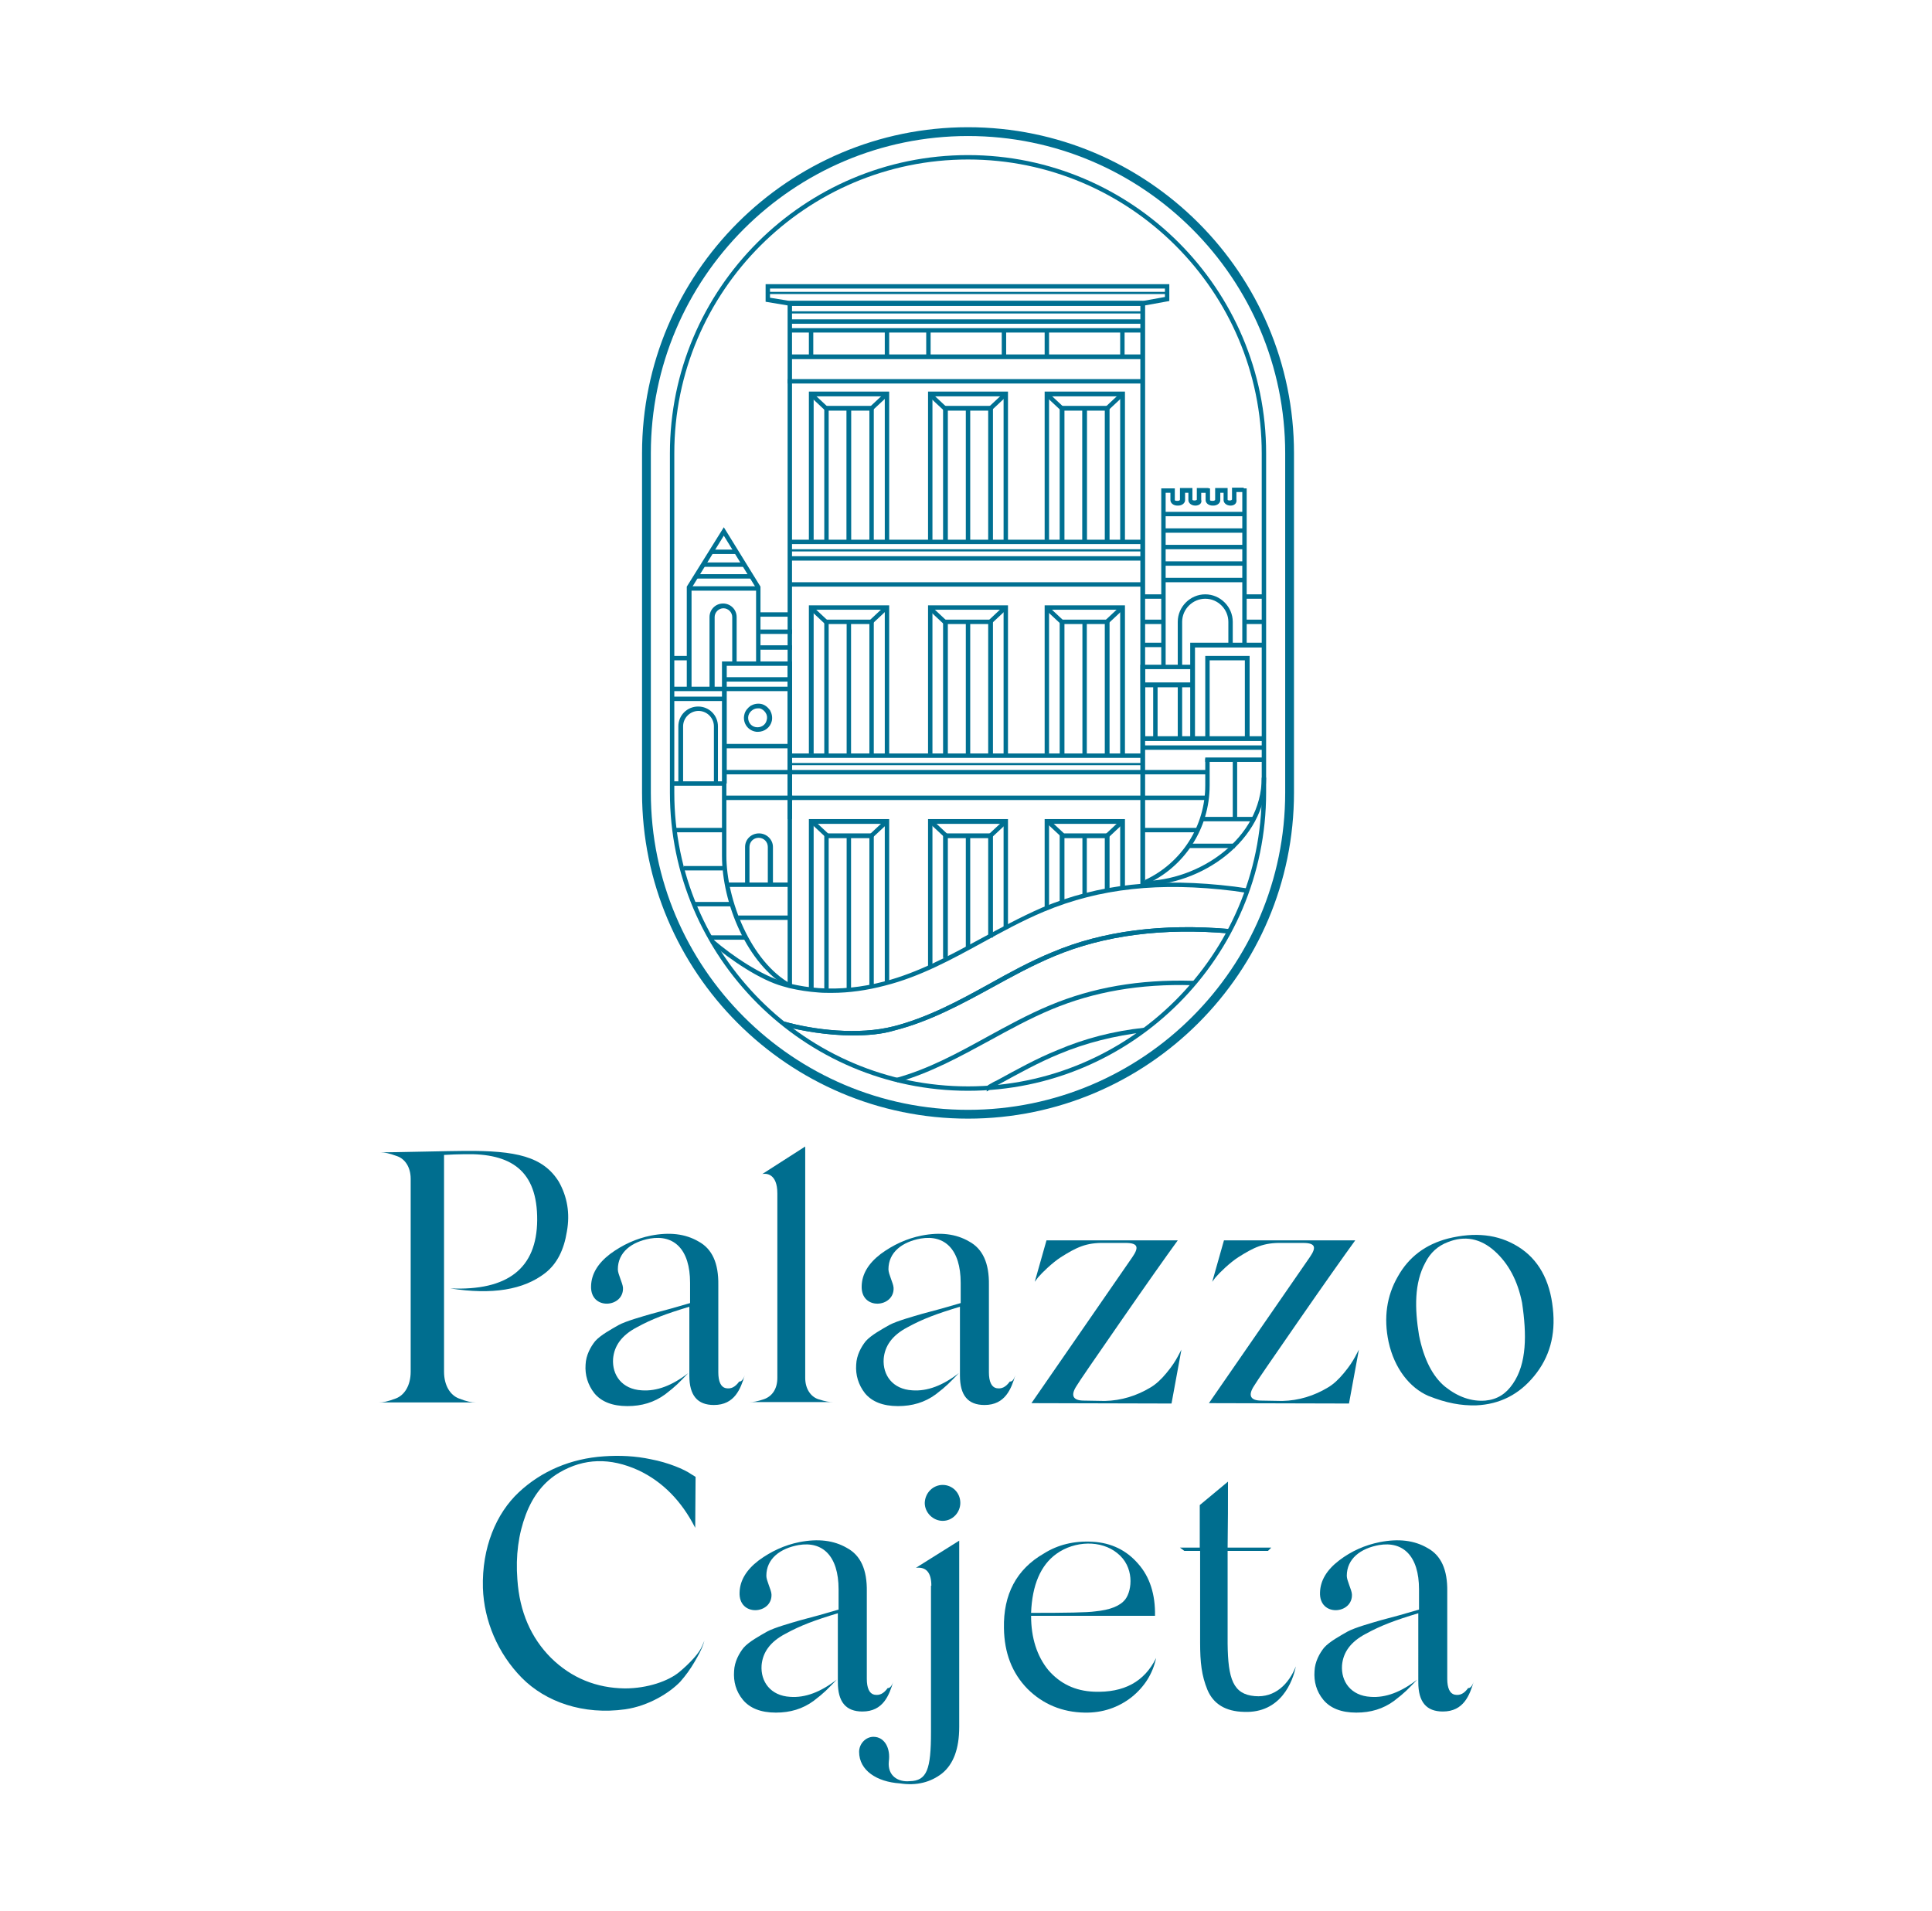 <?xml version="1.0" encoding="UTF-8"?> <svg xmlns="http://www.w3.org/2000/svg" xmlns:xlink="http://www.w3.org/1999/xlink" version="1.1" id="Livello_1" x="0px" y="0px" viewBox="0 0 526.9 521.2" style="enable-background:new 0 0 526.9 521.2;" xml:space="preserve"> <style type="text/css"> .st0{fill:#006E8F;} .st1{fill:#007092;} .st2{fill:none;stroke:#007092;stroke-width:0.378;stroke-miterlimit:10;} </style> <g> <g> <path class="st0" d="M154.6,335.9c-0.8,5-2.7,8.8-5.9,11.3c-5.9,4.6-14.5,6-25.9,4.2c15.7,0.7,23.6-5.5,23.7-18.6 c0.1-13.6-7.2-18.3-19.8-18c-1.8,0-3.7,0.1-5.6,0.2v59.1c0,3.8,1.7,6.4,4,7.3c2.3,0.9,3.5,1.1,4.7,1.1h-26.5 c1.2,0,2.3-0.2,4.7-1.1c2.3-0.9,4-3.5,4-7.3v-52.6c0-3.2-1.6-5.5-3.8-6.2c-2.2-0.8-3.3-1-4.5-1c2.2,0,6.1-0.1,11.5-0.2 c5.5-0.1,9.3-0.2,11.6-0.2c13.9-0.1,21.3,1.5,25.6,8.4C154.7,326.4,155.5,330.9,154.6,335.9z"></path> <path class="st0" d="M203.1,375.1c-1.1,3.6-2.7,8.1-8.4,8.1c-4.5,0-6.7-2.6-6.7-8v-18.8c-6.3,1.9-10.1,3.3-14.3,5.6 c-4.2,2.2-6.2,5.1-6.5,8.6c-0.3,4.4,2.4,8.3,7.8,8.6c4.1,0.3,8.3-1.3,12.7-4.7c-2.6,2.7-3.3,3.5-6.3,5.8c-3,2.2-6.4,3.2-10.3,3.2 c-4.1,0-7.1-1.2-9-3.5c-1.8-2.3-2.6-5-2.4-7.8c0.1-2.6,1.4-4.9,2.6-6.4c1.5-1.7,4.5-3.3,6.4-4.4c2-1.1,6.7-2.4,9.1-3.1l5.2-1.4 l5.2-1.5v-5.5c0-9.2-4.4-13.2-10.9-12.1c-5,0.9-8.8,3.7-8.8,8.4c0,1.3,1.3,3.7,1.4,5c0.3,5.5-9,6.3-8.7-0.5 c0.1-3.2,1.8-6.1,5.2-8.7c3.4-2.5,7.1-4.2,11.1-5c5.1-1,9.4-0.5,13,1.6c3.7,2,5.5,5.9,5.4,11.9v23.8c0,2.5,0.7,4,2,4.3 c1.5,0.3,2.6-0.3,3.7-1.8C202.1,376.9,202.7,376.3,203.1,375.1z"></path> <path class="st0" d="M219.6,375.8c0,3,1.5,5.1,3.5,5.8c2.2,0.7,3,0.8,4.1,0.8h-22.8c1.1,0,1.9-0.1,4-0.8c2.2-0.8,3.6-2.8,3.6-5.8 v-50.3c0-5.5-3.1-5.5-4.1-5.3l11.7-7.5V375.8z"></path> <path class="st0" d="M276.9,375.1c-1.1,3.6-2.7,8.1-8.4,8.1c-4.5,0-6.7-2.6-6.7-8v-18.8c-6.3,1.9-10.1,3.3-14.3,5.6 c-4.2,2.2-6.2,5.1-6.5,8.6c-0.3,4.4,2.4,8.3,7.8,8.6c4.1,0.3,8.3-1.3,12.7-4.7c-2.6,2.7-3.3,3.5-6.3,5.8c-3,2.2-6.4,3.2-10.3,3.2 c-4.1,0-7.1-1.2-9-3.5c-1.8-2.3-2.6-5-2.4-7.8c0.1-2.6,1.4-4.9,2.6-6.4c1.5-1.7,4.5-3.3,6.4-4.4c2-1.1,6.7-2.4,9.1-3.1l5.2-1.4 l5.2-1.5v-5.5c0-9.2-4.4-13.2-10.9-12.1c-5,0.9-8.8,3.7-8.8,8.4c0,1.3,1.3,3.7,1.4,5c0.3,5.5-9,6.3-8.7-0.5 c0.1-3.2,1.8-6.1,5.2-8.7c3.4-2.5,7.1-4.2,11.1-5c5.1-1,9.4-0.5,13,1.6c3.7,2,5.5,5.9,5.4,11.9v23.8c0,2.5,0.7,4,2,4.3 c1.5,0.3,2.6-0.3,3.7-1.8C276,376.9,276.5,376.3,276.9,375.1z"></path> <path class="st0" d="M301.3,382.1c4.5-0.1,8.7-1.4,12.5-3.7c1.5-0.9,2.9-2.2,4.3-3.9c1.5-1.8,2.4-3.2,3.1-4.5l1-1.9l-2.7,14.7 l-38.2-0.1l27.5-39.8c1.8-2.6,1.7-3.9-1.8-3.9h-5.8c-5-0.1-7.6,1.2-11.9,3.9c-2.3,1.5-5,4.1-6.2,5.5l-0.9,1.2l3.2-11.3h35.8 c-3.2,4.4-8.5,11.9-15.7,22.3c-7.2,10.4-11.2,16.2-11.9,17.4c-1.7,2.6-1,4,2,4L301.3,382.1z"></path> <path class="st0" d="M349.7,382.1c4.5-0.1,8.7-1.4,12.5-3.7c1.5-0.9,2.9-2.2,4.3-3.9c1.5-1.8,2.4-3.2,3.1-4.5l1-1.9l-2.7,14.7 l-38.2-0.1l27.5-39.8c1.8-2.6,1.7-3.9-1.8-3.9h-5.8c-5-0.1-7.6,1.2-11.9,3.9c-2.3,1.5-5,4.1-6.2,5.5l-0.9,1.2l3.2-11.3h35.8 c-3.2,4.4-8.5,11.9-15.7,22.3c-7.2,10.4-11.2,16.2-11.9,17.4c-1.7,2.6-1,4,2,4L349.7,382.1z"></path> <path class="st0" d="M389.5,380.7c-5-2.2-9.2-7.4-10.8-14.7c-1.4-6.6-0.5-12.6,2.5-17.8c3-5.4,7.6-8.8,13.7-10.4 c7.3-1.8,13.6-1.2,19.1,2.2s8.7,9.1,9.5,16.9c0.8,7.2-0.9,13.3-5.1,18.4c-4.1,5-9.3,7.7-15.8,8 C398.5,383.4,394.5,382.7,389.5,380.7z M407.6,341.2c-3.8-3.4-8.1-4.3-12.8-2.4c-2.6,1-4.7,2.8-6.1,5.6c-3,5.5-2.9,12.5-1.7,19.8 c1.3,6.5,3.7,11.2,7.1,14c3.5,2.8,7.2,4.1,11,3.8c3.2-0.3,5.6-1.8,7.5-4.6c3.8-5.5,3.8-13.4,2.5-22.1 C413.9,349.3,411.4,344.6,407.6,341.2z"></path> <path class="st0" d="M150.3,452.2c5.6,5.5,12.4,8.2,20.1,8.3c6.2,0,11.9-2,14.9-4.5c3.1-2.6,5.5-5.3,6.2-7.1l0.6-1.4 c-0.3,0.9-0.4,1.9-2.7,5.8c-1.1,1.9-2.4,3.7-3.9,5.4c-3,3.1-8.7,6.6-15,7.5c-11.4,1.6-21.7-2-28.2-8.6s-10.3-15.5-10.6-24.5 c-0.3-11,3.6-20.3,9.8-26.1c6.2-5.8,14.2-9.2,23.2-9.8c4.3-0.3,8.6-0.1,12.8,0.8c4.8,0.9,9.2,2.8,10.9,4l1.3,0.8l-0.1,13.9 c-3.7-7.3-8.9-12.6-15.5-15.7c-7.7-3.5-14.8-3.3-21.5,0.6c-4.1,2.4-7.2,6.2-9.2,11.5c-2,5.3-2.8,11.2-2.3,17.7 C141.7,439.6,144.8,446.7,150.3,452.2z"></path> <path class="st0" d="M243.6,458.7c-1.1,3.6-2.7,8.1-8.4,8.1c-4.5,0-6.7-2.6-6.7-8V440c-6.3,1.9-10.1,3.3-14.3,5.6 c-4.2,2.2-6.2,5.1-6.5,8.6c-0.3,4.4,2.4,8.3,7.8,8.6c4.1,0.3,8.3-1.3,12.7-4.7c-2.6,2.7-3.3,3.5-6.3,5.8c-3,2.2-6.4,3.2-10.3,3.2 c-4.1,0-7.1-1.2-9-3.5s-2.6-5-2.4-7.8c0.1-2.6,1.4-4.9,2.6-6.4c1.5-1.7,4.5-3.3,6.4-4.4c2-1.1,6.7-2.4,9.1-3.1l5.2-1.4l5.2-1.5 v-5.5c0-9.2-4.4-13.2-10.9-12.1c-5,0.9-8.8,3.7-8.8,8.4c0,1.3,1.3,3.7,1.4,5c0.3,5.5-9,6.3-8.7-0.5c0.1-3.2,1.8-6.1,5.2-8.7 c3.4-2.5,7.1-4.2,11.1-5c5.1-1,9.4-0.5,13,1.6c3.7,2,5.5,5.9,5.4,11.9v23.8c0,2.5,0.7,4,2,4.3c1.5,0.3,2.6-0.3,3.7-1.8 C242.6,460.5,243.2,459.9,243.6,458.7z"></path> <path class="st0" d="M254,432.5c0-3.6-1.4-5.2-4.2-4.9l11.8-7.4V471c0,6-1.6,10.2-4.7,12.7c-3.1,2.4-6.9,3.4-11.5,2.7 c-6.2-0.4-11.1-3.5-11.1-8.6c0-2.2,1.8-4.1,3.9-4.1c3.1,0,4.7,3.2,4.2,6.7c-0.4,4,2.6,5.7,5.7,5.4c4.7-0.1,5.8-3.2,5.8-13.4V432.5 z M257.1,405c2.6,0,4.8,2.1,4.8,4.9c0,2.6-2.1,4.9-4.8,4.9c-2.6,0-4.9-2.2-4.9-4.9C252.3,407.1,254.5,405,257.1,405z"></path> <path class="st0" d="M298.4,461.4c8.1,0.3,13.7-2.7,16.9-9.2c-0.9,4.2-3.1,7.8-6.7,10.7c-3.6,2.8-7.9,4.3-12.8,4.2 c-6.1-0.1-11.4-2.3-15.6-6.5c-4.2-4.3-6.3-9.8-6.4-16.5c-0.2-9.2,3.4-16.1,10.9-20.4c3.8-2.4,8.3-3.5,13.3-3.2 c5.1,0.3,9.2,2.3,12.4,6c3.2,3.6,4.7,8.4,4.6,14.2h-33.8c0,6,1.6,11,4.7,14.8C289.1,459.2,293.2,461.2,298.4,461.4z M288.1,423.8 c-4.3,3.1-6.6,8.5-6.9,16.1c9.6,0,15.4-0.1,17.4-0.4c4.2-0.4,6.9-1.5,8.3-3.3c1.9-2.5,2.5-8.9-2.2-12.6 C300.3,420,293.1,420.2,288.1,423.8z"></path> <path class="st0" d="M353.4,454.5c-0.8,4.1-4.1,12.8-14.1,12.4c-5.1-0.1-8.4-2.2-10-6c-1.6-3.9-2-7.5-2-12.9V423H323l-1.2-0.9h5.4 v-11.6l7.7-6.4c0,5.6,0,11.7-0.1,18h11.9l-0.9,0.9h-11v25.3c0.1,9.6,1.5,13.8,7.4,14.3C347.7,463.1,351.5,459.3,353.4,454.5z"></path> <path class="st0" d="M401.9,458.7c-1.1,3.6-2.7,8.1-8.4,8.1c-4.5,0-6.7-2.6-6.7-8V440c-6.3,1.9-10.1,3.3-14.3,5.6 c-4.2,2.2-6.2,5.1-6.5,8.6c-0.3,4.4,2.4,8.3,7.8,8.6c4.1,0.3,8.3-1.3,12.7-4.7c-2.6,2.7-3.3,3.5-6.3,5.8c-3,2.2-6.4,3.2-10.3,3.2 c-4.1,0-7.1-1.2-9-3.5s-2.6-5-2.4-7.8c0.1-2.6,1.4-4.9,2.6-6.4c1.5-1.7,4.5-3.3,6.4-4.4c2-1.1,6.7-2.4,9.1-3.1l5.2-1.4l5.2-1.5 v-5.5c0-9.2-4.4-13.2-10.9-12.1c-5,0.9-8.8,3.7-8.8,8.4c0,1.3,1.3,3.7,1.4,5c0.3,5.5-9,6.3-8.7-0.5c0.1-3.2,1.8-6.1,5.2-8.7 s7.1-4.2,11.1-5c5.1-1,9.4-0.5,13,1.6c3.7,2,5.5,5.9,5.4,11.9v23.8c0,2.5,0.7,4,2,4.3c1.5,0.3,2.6-0.3,3.7-1.8 C400.9,460.5,401.5,459.9,401.9,458.7z"></path> </g> <g> <g> <g> <path class="st1" d="M264,297.5c-44.8,0-81.3-36.5-81.3-81.3v-92.6c0-44.8,36.5-81.3,81.3-81.3s81.3,36.5,81.3,81.3v92.6 C345.3,261,308.8,297.5,264,297.5z M264,43.5c-44.1,0-80.1,35.9-80.1,80.1v92.6c0,44.1,35.9,80.1,80.1,80.1 c44.1,0,80.1-35.9,80.1-80.1v-92.6C344.1,79.4,308.1,43.5,264,43.5z"></path> </g> </g> <g> <g> <path class="st1" d="M264,305.1c-49,0-88.9-39.9-88.9-88.9v-92.6c0-49,39.9-88.9,88.9-88.9c49,0,88.9,39.9,88.9,88.9v92.6 C352.9,265.2,313,305.1,264,305.1z M264,37.1c-47.7,0-86.5,38.8-86.5,86.5v92.6c0,47.7,38.8,86.5,86.5,86.5 c47.7,0,86.5-38.8,86.5-86.5v-92.6C350.5,75.9,311.7,37.1,264,37.1z"></path> </g> </g> </g> <g> <g> <g> <rect x="198.4" y="240.7" class="st1" width="17.1" height="1.2"></rect> </g> </g> <g> <g> <rect x="201.3" y="249.7" class="st1" width="14.1" height="1.2"></rect> </g> </g> <g> <g> <rect x="183.3" y="213.1" class="st1" width="14.6" height="1.2"></rect> </g> </g> <g> <g> <path class="st1" d="M215.1,269.4c-11.4-6.3-18.2-23.2-18.2-36v-19.7h1.2v19.7c0,12.1,6.7,28.9,17.5,34.9L215.1,269.4z"></path> </g> </g> <g> <g> <rect x="207.4" y="171.7" class="st1" width="8.6" height="1.2"></rect> </g> </g> <g> <g> <rect x="207.4" y="176" class="st1" width="8.6" height="1.2"></rect> </g> </g> <g> <g> <rect x="184" y="225.8" class="st1" width="13.6" height="1.2"></rect> </g> </g> <g> <g> <rect x="186.5" y="236.2" class="st1" width="10.6" height="1.2"></rect> </g> </g> <g> <g> <rect x="188.9" y="246" class="st1" width="10.6" height="1.2"></rect> </g> </g> <g> <g> <rect x="193.7" y="255.1" class="st1" width="10" height="1.2"></rect> </g> </g> <g> <g> <rect x="206.5" y="167" class="st1" width="8.9" height="1.2"></rect> </g> </g> <g> <g> <rect x="183.5" y="178.9" class="st1" width="4.8" height="1.2"></rect> </g> </g> <g> <g> <rect x="183.3" y="187.3" class="st1" width="14.2" height="1.2"></rect> </g> </g> <g> <g> <rect x="182.8" y="190" class="st1" width="14.6" height="1.2"></rect> </g> </g> <g> <g> <path class="st1" d="M210.6,241.3h-1.2v-10.3c0-1.4-1.1-2.5-2.5-2.5c-1.4,0-2.5,1.1-2.5,2.5v10.3h-1.2v-10.3 c0-2.1,1.7-3.7,3.8-3.7c2.1,0,3.8,1.7,3.8,3.7V241.3z"></path> </g> </g> <g> <g> <path class="st1" d="M195.9,213.9h-1.2v-15.8c0-2.3-1.9-4.2-4.2-4.2s-4.2,1.9-4.2,4.2v15.8H185v-15.8c0-3,2.4-5.4,5.4-5.4 s5.4,2.4,5.4,5.4V213.9z"></path> </g> </g> <g> <g> <g> <polygon class="st1" points="216,223.4 214.8,223.4 214.8,181.6 198.2,181.6 198.2,213.7 196.9,213.7 196.9,180.4 216,180.4 "></polygon> </g> </g> <g> <g> <rect x="198" y="187.3" class="st1" width="16.8" height="1.2"></rect> </g> </g> <g> <g> <rect x="198.1" y="184.7" class="st1" width="17.4" height="1.2"></rect> </g> </g> <g> <g> <rect x="198.1" y="202.9" class="st1" width="17.4" height="1.2"></rect> </g> </g> <g> <g> <rect x="197.8" y="210" class="st1" width="18.3" height="1.2"></rect> </g> </g> <g> <g> <rect x="197.8" y="217" class="st1" width="18.3" height="1.2"></rect> </g> </g> <g> <g> <path class="st1" d="M206.7,199.6c-0.3,0-0.6,0-0.9-0.1c-2.1-0.5-3.3-2.6-2.8-4.6c0.2-1,0.9-1.8,1.7-2.4 c0.9-0.5,1.9-0.7,2.9-0.5c1,0.2,1.8,0.9,2.4,1.7c0.5,0.9,0.7,1.9,0.5,2.9l0,0C210.1,198.4,208.5,199.6,206.7,199.6z M206.7,193.2c-0.5,0-0.9,0.1-1.4,0.4c-0.6,0.4-1,0.9-1.2,1.6c-0.3,1.4,0.5,2.8,1.9,3.1c1.4,0.3,2.8-0.5,3.1-1.9l0,0 c0.2-0.7,0.1-1.4-0.3-2c-0.4-0.6-0.9-1-1.6-1.2C207.1,193.2,206.9,193.2,206.7,193.2z"></path> </g> </g> </g> <g> <g> <g> <polygon class="st1" points="188.6,188 187.3,188 187.3,160 197.4,143.8 207.4,160 207.4,180.7 206.2,180.7 206.2,160.4 197.4,146.1 188.6,160.4 "></polygon> </g> </g> <g> <g> <path class="st1" d="M194.7,188h-1.2v-19.7c0-2,1.6-3.7,3.7-3.7c2,0,3.7,1.6,3.7,3.7v13h-1.2v-13c0-1.3-1.1-2.4-2.4-2.4 c-1.3,0-2.4,1.1-2.4,2.4V188z"></path> </g> </g> <g> <g> <rect x="188.3" y="159.9" class="st1" width="18.9" height="1.2"></rect> </g> </g> <g> <g> <rect x="191.8" y="153.4" class="st1" width="11.2" height="1.2"></rect> </g> </g> <g> <g> <rect x="193.8" y="149.9" class="st1" width="7.1" height="1.2"></rect> </g> </g> <g> <g> <rect x="189.6" y="156.6" class="st1" width="15.4" height="1.2"></rect> </g> </g> </g> </g> <g> <g> <path class="st1" d="M312.3,240v1.4c-0.1,0.1-0.3,0.1-0.4,0.2L311,242V83.4h-95V269h-1.2V82.1h97.5L312.3,240 C312.3,240,312.3,240,312.3,240z"></path> </g> <g> <g> <rect x="215.4" y="82.1" class="st1" width="96.2" height="1.2"></rect> </g> </g> <g> <g> <rect x="215.4" y="87.1" class="st1" width="96.2" height="1.2"></rect> </g> </g> <g> <g> <rect x="215.4" y="89.5" class="st1" width="96.2" height="1.2"></rect> </g> </g> <g> <g> <rect x="215.4" y="147.2" class="st1" width="96.2" height="1.2"></rect> </g> </g> <g> <g> <rect x="215.4" y="151.7" class="st1" width="96.2" height="1.2"></rect> </g> </g> <g> <g> <rect x="215.4" y="205.5" class="st1" width="96.2" height="1.2"></rect> </g> </g> <g> <g> <rect x="215.4" y="210" class="st1" width="96.2" height="1.2"></rect> </g> </g> <g> <g> <rect x="215.4" y="149.8" class="st1" width="96.2" height="0.6"></rect> </g> </g> <g> <g> <rect x="215.4" y="84.9" class="st1" width="96.2" height="0.6"></rect> </g> </g> <g> <g> <rect x="209.2" y="79.6" class="st1" width="108.9" height="0.6"></rect> </g> </g> <g> <g> <rect x="215.4" y="208.1" class="st1" width="96.2" height="0.6"></rect> </g> </g> <g> <g> <polygon class="st1" points="238.3,206.3 237.1,206.3 237.1,170.2 226,170.2 226,206 224.8,206 224.8,169 238.3,169 "></polygon> </g> </g> <g> <g> <polygon class="st1" points="270.8,206.3 269.5,206.3 269.5,170.2 258.5,170.2 258.5,206 257.2,206 257.2,169 270.8,169 "></polygon> </g> </g> <g> <g> <polygon class="st1" points="302.6,206.3 301.3,206.3 301.3,170.2 290.3,170.2 290.3,206 289,206 289,169 302.6,169 "></polygon> </g> </g> <g> <g> <polygon class="st1" points="242.5,205.9 241.3,205.9 241.3,166.3 221.9,166.3 221.9,205.5 220.6,205.5 220.6,165.1 242.5,165.1 "></polygon> </g> </g> <g> <g> <polygon class="st1" points="274.9,205.9 273.7,205.9 273.7,166.3 254.3,166.3 254.3,205.5 253.1,205.5 253.1,165.1 274.9,165.1 "></polygon> </g> </g> <g> <g> <polygon class="st1" points="306.8,205.9 305.5,205.9 305.5,166.3 286.1,166.3 286.1,205.5 284.9,205.5 284.9,165.1 306.8,165.1 "></polygon> </g> </g> <g> <g> <polygon class="st1" points="238.3,148.1 237.1,148.1 237.1,112 226,112 226,147.8 224.8,147.8 224.8,110.7 238.3,110.7 "></polygon> </g> </g> <g> <g> <polygon class="st1" points="270.8,148.1 269.5,148.1 269.5,112 258.5,112 258.5,147.8 257.2,147.8 257.2,110.7 270.8,110.7 "></polygon> </g> </g> <g> <g> <polygon class="st1" points="302.6,148.1 301.3,148.1 301.3,112 290.3,112 290.3,147.8 289,147.8 289,110.7 302.6,110.7 "></polygon> </g> </g> <g> <g> <polygon class="st1" points="242.5,147.6 241.3,147.6 241.3,108.1 221.9,108.1 221.9,147.3 220.6,147.3 220.6,106.8 242.5,106.8 "></polygon> </g> </g> <g> <g> <polygon class="st1" points="274.9,147.6 273.7,147.6 273.7,108.1 254.3,108.1 254.3,147.3 253.1,147.3 253.1,106.8 274.9,106.8 "></polygon> </g> </g> <g> <g> <polygon class="st1" points="306.8,147.6 305.5,147.6 305.5,108.1 286.1,108.1 286.1,147.3 284.9,147.3 284.9,106.8 306.8,106.8 "></polygon> </g> </g> <g> <g> <rect x="222.7" y="164.8" transform="matrix(0.683 -0.73 0.73 0.683 -51.678 216.201)" class="st1" width="1.2" height="5.7"></rect> </g> </g> <g> <g> <rect x="236.9" y="167" transform="matrix(0.73 -0.683 0.683 0.73 -49.85 209.088)" class="st1" width="5.7" height="1.2"></rect> </g> </g> <g> <g> <rect x="222.7" y="106.5" transform="matrix(0.683 -0.73 0.73 0.683 -9.131 197.741)" class="st1" width="1.2" height="5.7"></rect> </g> </g> <g> <g> <rect x="236.9" y="108.8" transform="matrix(0.73 -0.683 0.683 0.73 -10.039 193.366)" class="st1" width="5.7" height="1.2"></rect> </g> </g> <g> <g> <rect x="255.1" y="164.8" transform="matrix(0.683 -0.73 0.73 0.683 -41.398 239.896)" class="st1" width="1.2" height="5.7"></rect> </g> </g> <g> <g> <rect x="269.4" y="167" transform="matrix(0.73 -0.683 0.683 0.73 -41.094 231.258)" class="st1" width="5.7" height="1.2"></rect> </g> </g> <g> <g> <rect x="255.1" y="106.5" transform="matrix(0.683 -0.73 0.73 0.683 1.15 221.436)" class="st1" width="1.2" height="5.7"></rect> </g> </g> <g> <g> <rect x="269.4" y="108.8" transform="matrix(0.73 -0.683 0.683 0.73 -1.284 215.536)" class="st1" width="5.7" height="1.2"></rect> </g> </g> <g> <g> <rect x="287" y="164.8" transform="matrix(0.683 -0.73 0.73 0.683 -31.318 263.128)" class="st1" width="1.2" height="5.7"></rect> </g> </g> <g> <g> <rect x="301.2" y="167" transform="matrix(0.73 -0.683 0.683 0.73 -32.509 252.997)" class="st1" width="5.7" height="1.2"></rect> </g> </g> <g> <g> <polygon class="st1" points="226,270.4 224.8,270.4 224.8,227.3 238.3,227.3 238.3,268.7 237.1,268.7 237.1,228.6 226,228.6 "></polygon> </g> </g> <g> <g> <polygon class="st1" points="258.5,261.3 257.2,261.3 257.2,227.3 270.8,227.3 270.8,255.7 269.5,255.7 269.5,228.6 258.5,228.6 "></polygon> </g> </g> <g> <g> <polygon class="st1" points="290.3,246.1 289,246.1 289,227.3 302.6,227.3 302.6,243.3 301.3,243.3 301.3,228.6 290.3,228.6 "></polygon> </g> </g> <g> <g> <polygon class="st1" points="221.9,269.9 220.6,269.9 220.6,223.4 242.5,223.4 242.5,268.2 241.3,268.2 241.3,224.7 221.9,224.7 "></polygon> </g> </g> <g> <g> <polygon class="st1" points="254.3,263.8 253.1,263.8 253.1,223.4 274.9,223.4 274.9,252.7 273.7,252.7 273.7,224.7 254.3,224.7 "></polygon> </g> </g> <g> <g> <polygon class="st1" points="286.1,247.7 284.9,247.7 284.9,223.4 306.8,223.4 306.8,242.4 305.5,242.4 305.5,224.7 286.1,224.7 "></polygon> </g> </g> <g> <g> <rect x="222.7" y="223.1" transform="matrix(0.683 -0.731 0.731 0.683 -94.271 234.78)" class="st1" width="1.2" height="5.7"></rect> </g> </g> <g> <g> <rect x="236.9" y="225.4" transform="matrix(0.73 -0.683 0.683 0.73 -89.706 224.829)" class="st1" width="5.7" height="1.2"></rect> </g> </g> <g> <g> <rect x="255.1" y="223.1" transform="matrix(0.683 -0.731 0.731 0.683 -83.984 258.482)" class="st1" width="1.2" height="5.7"></rect> </g> </g> <g> <g> <rect x="269.4" y="225.4" transform="matrix(0.73 -0.683 0.683 0.73 -80.95 246.999)" class="st1" width="5.7" height="1.2"></rect> </g> </g> <g> <g> <rect x="287" y="223.1" transform="matrix(0.683 -0.731 0.731 0.683 -73.897 281.721)" class="st1" width="1.2" height="5.7"></rect> </g> </g> <g> <g> <rect x="301.2" y="225.4" transform="matrix(0.73 -0.683 0.683 0.73 -72.365 268.737)" class="st1" width="5.7" height="1.2"></rect> </g> </g> <g> <g> <rect x="287" y="106.5" transform="matrix(0.683 -0.73 0.73 0.683 11.229 244.668)" class="st1" width="1.2" height="5.7"></rect> </g> </g> <g> <g> <rect x="301.2" y="108.8" transform="matrix(0.73 -0.683 0.683 0.73 7.302 237.274)" class="st1" width="5.7" height="1.2"></rect> </g> </g> <g> <g> <rect x="263.4" y="111.3" class="st1" width="1.2" height="36.7"></rect> </g> </g> <g> <g> <rect x="230.9" y="111.3" class="st1" width="1.2" height="36.7"></rect> </g> </g> <g> <g> <rect x="295.2" y="111.3" class="st1" width="1.2" height="36.7"></rect> </g> </g> <g> <g> <rect x="230.9" y="111.3" class="st1" width="1.2" height="36.7"></rect> </g> </g> <g> <g> <rect x="295.2" y="111.3" class="st1" width="1.2" height="36.7"></rect> </g> </g> <g> <g> <rect x="263.4" y="169.6" class="st1" width="1.2" height="36.7"></rect> </g> </g> <g> <g> <rect x="230.9" y="169.6" class="st1" width="1.2" height="36.7"></rect> </g> </g> <g> <g> <rect x="295.2" y="169.6" class="st1" width="1.2" height="36.7"></rect> </g> </g> <g> <g> <rect x="263.4" y="227.8" class="st1" width="1.2" height="30.8"></rect> </g> </g> <g> <g> <rect x="230.9" y="227.8" class="st1" width="1.2" height="42.6"></rect> </g> </g> <g> <g> <rect x="295.2" y="227.8" class="st1" width="1.2" height="16.9"></rect> </g> </g> <g> <g> <path class="st1" d="M311.7,83.4h-96.3l-6.6-1.1v-4.8h110.1v4.6L311.7,83.4z M210,81.2l5.5,0.9l96.1,0l6.1-1.1v-2.3H210V81.2z"></path> </g> </g> <g> <g> <rect x="215.4" y="96.7" class="st1" width="96.1" height="1.2"></rect> </g> </g> <g> <g> <rect x="215.4" y="158.8" class="st1" width="96.1" height="1.2"></rect> </g> </g> <g> <g> <rect x="215.4" y="217" class="st1" width="96.1" height="1.2"></rect> </g> </g> <g> <g> <rect x="215.4" y="96.7" class="st1" width="96.1" height="1.2"></rect> </g> </g> <g> <g> <rect x="220.6" y="90.1" class="st1" width="1.2" height="6.8"></rect> </g> </g> <g> <g> <rect x="241.3" y="90.1" class="st1" width="1.2" height="6.8"></rect> </g> </g> <g> <g> <rect x="252.6" y="90.1" class="st1" width="1.2" height="6.8"></rect> </g> </g> <g> <g> <rect x="273.2" y="90.1" class="st1" width="1.2" height="6.8"></rect> </g> </g> <g> <g> <rect x="284.9" y="90.1" class="st1" width="1.2" height="6.8"></rect> </g> </g> <g> <g> <rect x="305.5" y="90.1" class="st1" width="1.2" height="6.8"></rect> </g> </g> <g> <g> <rect x="214.8" y="103.4" class="st1" width="96.8" height="1.2"></rect> </g> </g> </g> <g> <g> <g> <rect x="311.8" y="169" class="st1" width="5.3" height="1.2"></rect> </g> </g> <g> <g> <rect x="311.6" y="175.3" class="st1" width="5.3" height="1.2"></rect> </g> </g> <g> <g> <rect x="339.3" y="169" class="st1" width="5.6" height="1.2"></rect> </g> </g> <g> <g> <rect x="328.7" y="206.6" class="st1" width="16" height="1.2"></rect> </g> </g> <g> <g> <rect x="311.6" y="210" class="st1" width="17.7" height="1.2"></rect> </g> </g> <g> <g> <rect x="311.6" y="217" class="st1" width="17.7" height="1.2"></rect> </g> </g> <g> <g> <rect x="311.6" y="225.8" class="st1" width="14.8" height="1.2"></rect> </g> </g> <g> <g> <path class="st1" d="M311.6,241.5v-1.2c15.4,0,32.5-11.6,32.5-28.2h1.2C345.3,229.4,327.5,241.5,311.6,241.5z"></path> </g> </g> <g> <g> <rect x="327.8" y="222.8" class="st1" width="14.2" height="1.2"></rect> </g> </g> <g> <g> <rect x="324.2" y="230.1" class="st1" width="12.6" height="1.2"></rect> </g> </g> <g> <g> <rect x="336.2" y="207.7" class="st1" width="1.2" height="15.8"></rect> </g> </g> <g> <g> <rect x="339.1" y="162.1" class="st1" width="5.6" height="1.2"></rect> </g> </g> <g> <g> <rect x="311.6" y="162.1" class="st1" width="5.7" height="1.2"></rect> </g> </g> <g> <g> <rect x="311.8" y="203.3" class="st1" width="33" height="1.2"></rect> </g> </g> <path class="st1" d="M329.9,206.9v7.3c0,11.8-6.9,22.4-17.6,27.1V240c10-4.7,16.4-14.7,16.4-25.8v-7.3H329.9z"></path> <g> <g> <g> <polygon class="st1" points="325.9,201.5 324.6,201.5 324.6,175.3 344.7,175.3 344.7,176.6 325.9,176.6 "></polygon> </g> </g> <g> <g> <rect x="311.1" y="186.2" class="st1" width="14.3" height="1.2"></rect> </g> </g> <g> <g> <polygon class="st1" points="340.8,201.7 339.5,201.7 339.5,180.1 329.9,180.1 329.9,201.7 328.7,201.7 328.7,178.9 340.8,178.9 "></polygon> </g> </g> <g> <g> <polygon class="st1" points="344.7,202.1 311.1,202.1 311,181.3 325.6,181.3 325.6,182.5 312.3,182.5 312.3,200.8 344.7,200.8 "></polygon> </g> </g> <g> <g> <rect x="311.1" y="186.2" class="st1" width="14.3" height="1.2"></rect> </g> </g> <g> <g> <rect x="311.1" y="186.2" class="st1" width="14.3" height="1.2"></rect> </g> </g> <g> <g> <rect x="314.5" y="186.8" class="st1" width="1.2" height="14.8"></rect> </g> </g> <g> <g> <rect x="321.2" y="186.8" class="st1" width="1.2" height="14.8"></rect> </g> </g> </g> <g> <g> <g> <rect x="338.8" y="133.2" class="st1" width="1.2" height="42.7"></rect> </g> </g> <g> <g> <rect x="316.7" y="133.2" class="st1" width="1.2" height="48.7"></rect> </g> </g> <g> <g> <path class="st1" d="M335.6,137.9c-1.1,0-1.9-0.7-1.9-1.5v-2h-0.9v2c0,0.8-0.8,1.5-1.9,1.5h-0.2c-1.1,0-1.9-0.7-1.9-1.5v-2 h-1.9v-1.2h3.1v3.2c0,0.1,0.2,0.2,0.6,0.2h0.2c0.4,0,0.6-0.2,0.6-0.3v-3.2h3.4v3.2c0,0.1,0.2,0.2,0.6,0.2 c0.4,0,0.6-0.2,0.6-0.3v-3.2h3.2v1.2h-2v2C337.4,137.3,336.6,137.9,335.6,137.9z"></path> </g> </g> <g> <g> <path class="st1" d="M326,137.9c-1.1,0-1.9-0.7-1.9-1.5v-2h-0.9v2c0,0.8-0.8,1.5-1.9,1.5h-0.2c-1.1,0-1.9-0.7-1.9-1.5v-2h-1.9 v-1.2h3.1v3.2c0,0.1,0.2,0.2,0.6,0.2h0.2c0.4,0,0.6-0.2,0.6-0.3v-3.2h3.4v3.2c0,0.1,0.2,0.2,0.6,0.2c0.4,0,0.6-0.2,0.6-0.2 v-3.2h3.2v1.2h-2v2C327.9,137.3,327,137.9,326,137.9z"></path> </g> </g> <g> <g> <rect x="317.4" y="139.6" class="st1" width="22.1" height="1.2"></rect> </g> </g> <g> <g> <rect x="317.4" y="148.6" class="st1" width="22.1" height="1.2"></rect> </g> </g> <g> <g> <rect x="317.4" y="153.1" class="st1" width="22.1" height="1.2"></rect> </g> </g> <g> <g> <rect x="317.4" y="157.6" class="st1" width="22.1" height="1.2"></rect> </g> </g> <g> <g> <rect x="317.4" y="144.1" class="st1" width="22.1" height="1.2"></rect> </g> </g> <g> <g> <path class="st1" d="M322.4,181.9h-1.2v-12.3c0-4.1,3.4-7.5,7.5-7.5c4.1,0,7.5,3.4,7.5,7.5v6.6h-1.2v-6.6 c0-3.4-2.8-6.3-6.3-6.3c-3.4,0-6.3,2.8-6.3,6.3V181.9z"></path> </g> </g> </g> </g> <g> <g> <g> <g> <path class="st1" d="M226.8,270.8c-1.2,0-2.4,0-3.5-0.1c-2.8-0.2-5.4-0.6-8-1.2c-0.6-0.2-1.2-0.3-1.8-0.5 c-6.2-1.7-14.3-7.2-19.7-11.8l0.8-0.9c5.2,4.5,13.2,9.8,19.2,11.5c0.6,0.2,1.2,0.3,1.7,0.5c2.6,0.6,5.1,1,7.8,1.2 c5.7,0.4,11.7-0.2,17.8-1.8c9.3-2.4,17.9-7.1,26.2-11.6c5.2-2.8,11-6,17-8.6c15.3-6.4,31.9-8.2,52.3-5.7l3.5,0.5l-0.2,1.2 l-3.4-0.5c-20.2-2.5-36.6-0.7-51.7,5.6c-6,2.5-11.8,5.7-16.9,8.5c-8.4,4.6-17,9.3-26.5,11.7 C236.5,270.1,231.6,270.8,226.8,270.8z"></path> </g> </g> </g> <g> <g> <g> <path class="st1" d="M232.6,282.4c-6.9,0-13.9-1.2-19.1-2.6l0.3-1.2c8.1,2.3,20.3,3.8,30,1.3c9.3-2.4,17.8-7,26.1-11.6 c5.2-2.9,11-6.1,17.1-8.6c13.7-5.8,30-7.9,48.5-6.3l-0.1,1.2c-18.2-1.6-34.3,0.5-47.9,6.2c-6,2.5-11.8,5.7-16.9,8.5 c-8.4,4.6-17.1,9.3-26.5,11.7C240.5,282.1,236.6,282.4,232.6,282.4z"></path> </g> </g> </g> <g> <g> <g> <path class="st1" d="M244.7,295.2l-0.3-1.2c8.8-2.4,17-6.9,24.8-11.2c5.3-2.9,11.1-6.1,17.1-8.6c11.7-4.9,24.4-7.1,38.9-6.7 h0.7v1.2h-0.7c-14.4-0.4-26.9,1.8-38.4,6.6c-6,2.5-11.8,5.7-16.9,8.5C261.8,288.2,253.6,292.7,244.7,295.2z"></path> </g> </g> </g> <g> <g> <g> <path class="st1" d="M269.1,297.7v-1.1h0.6l-0.5-0.4l0.2-0.1l0-0.1l0.7-0.4c0.4-0.2,0.8-0.5,1.3-0.7l0.6-0.3 c5.3-2.9,10.7-5.9,16.4-8.2c7.5-3.2,15.3-5.2,23.7-6.1l0.1,1.2c-8.3,1-16,2.9-23.4,6c-5.6,2.3-11,5.3-16.3,8.2l-0.6,0.3 c-0.4,0.2-0.8,0.5-1.2,0.7L269.1,297.7z"></path> </g> </g> </g> </g> <g> <g> <g> <path class="st1" d="M232.6,282.4c-6.9,0-13.9-1.2-19.1-2.6l0.3-1.2c8.1,2.3,20.3,3.8,30,1.3c9.3-2.4,17.8-7,26.1-11.6 c5.2-2.9,11-6.1,17.1-8.6c13.7-5.8,30-7.9,48.5-6.3l-0.1,1.2c-18.2-1.6-34.3,0.5-47.9,6.2c-6,2.5-11.8,5.7-16.9,8.5 c-8.4,4.6-17.1,9.3-26.5,11.7C240.5,282.1,236.6,282.4,232.6,282.4z"></path> </g> </g> </g> </g> </svg> 